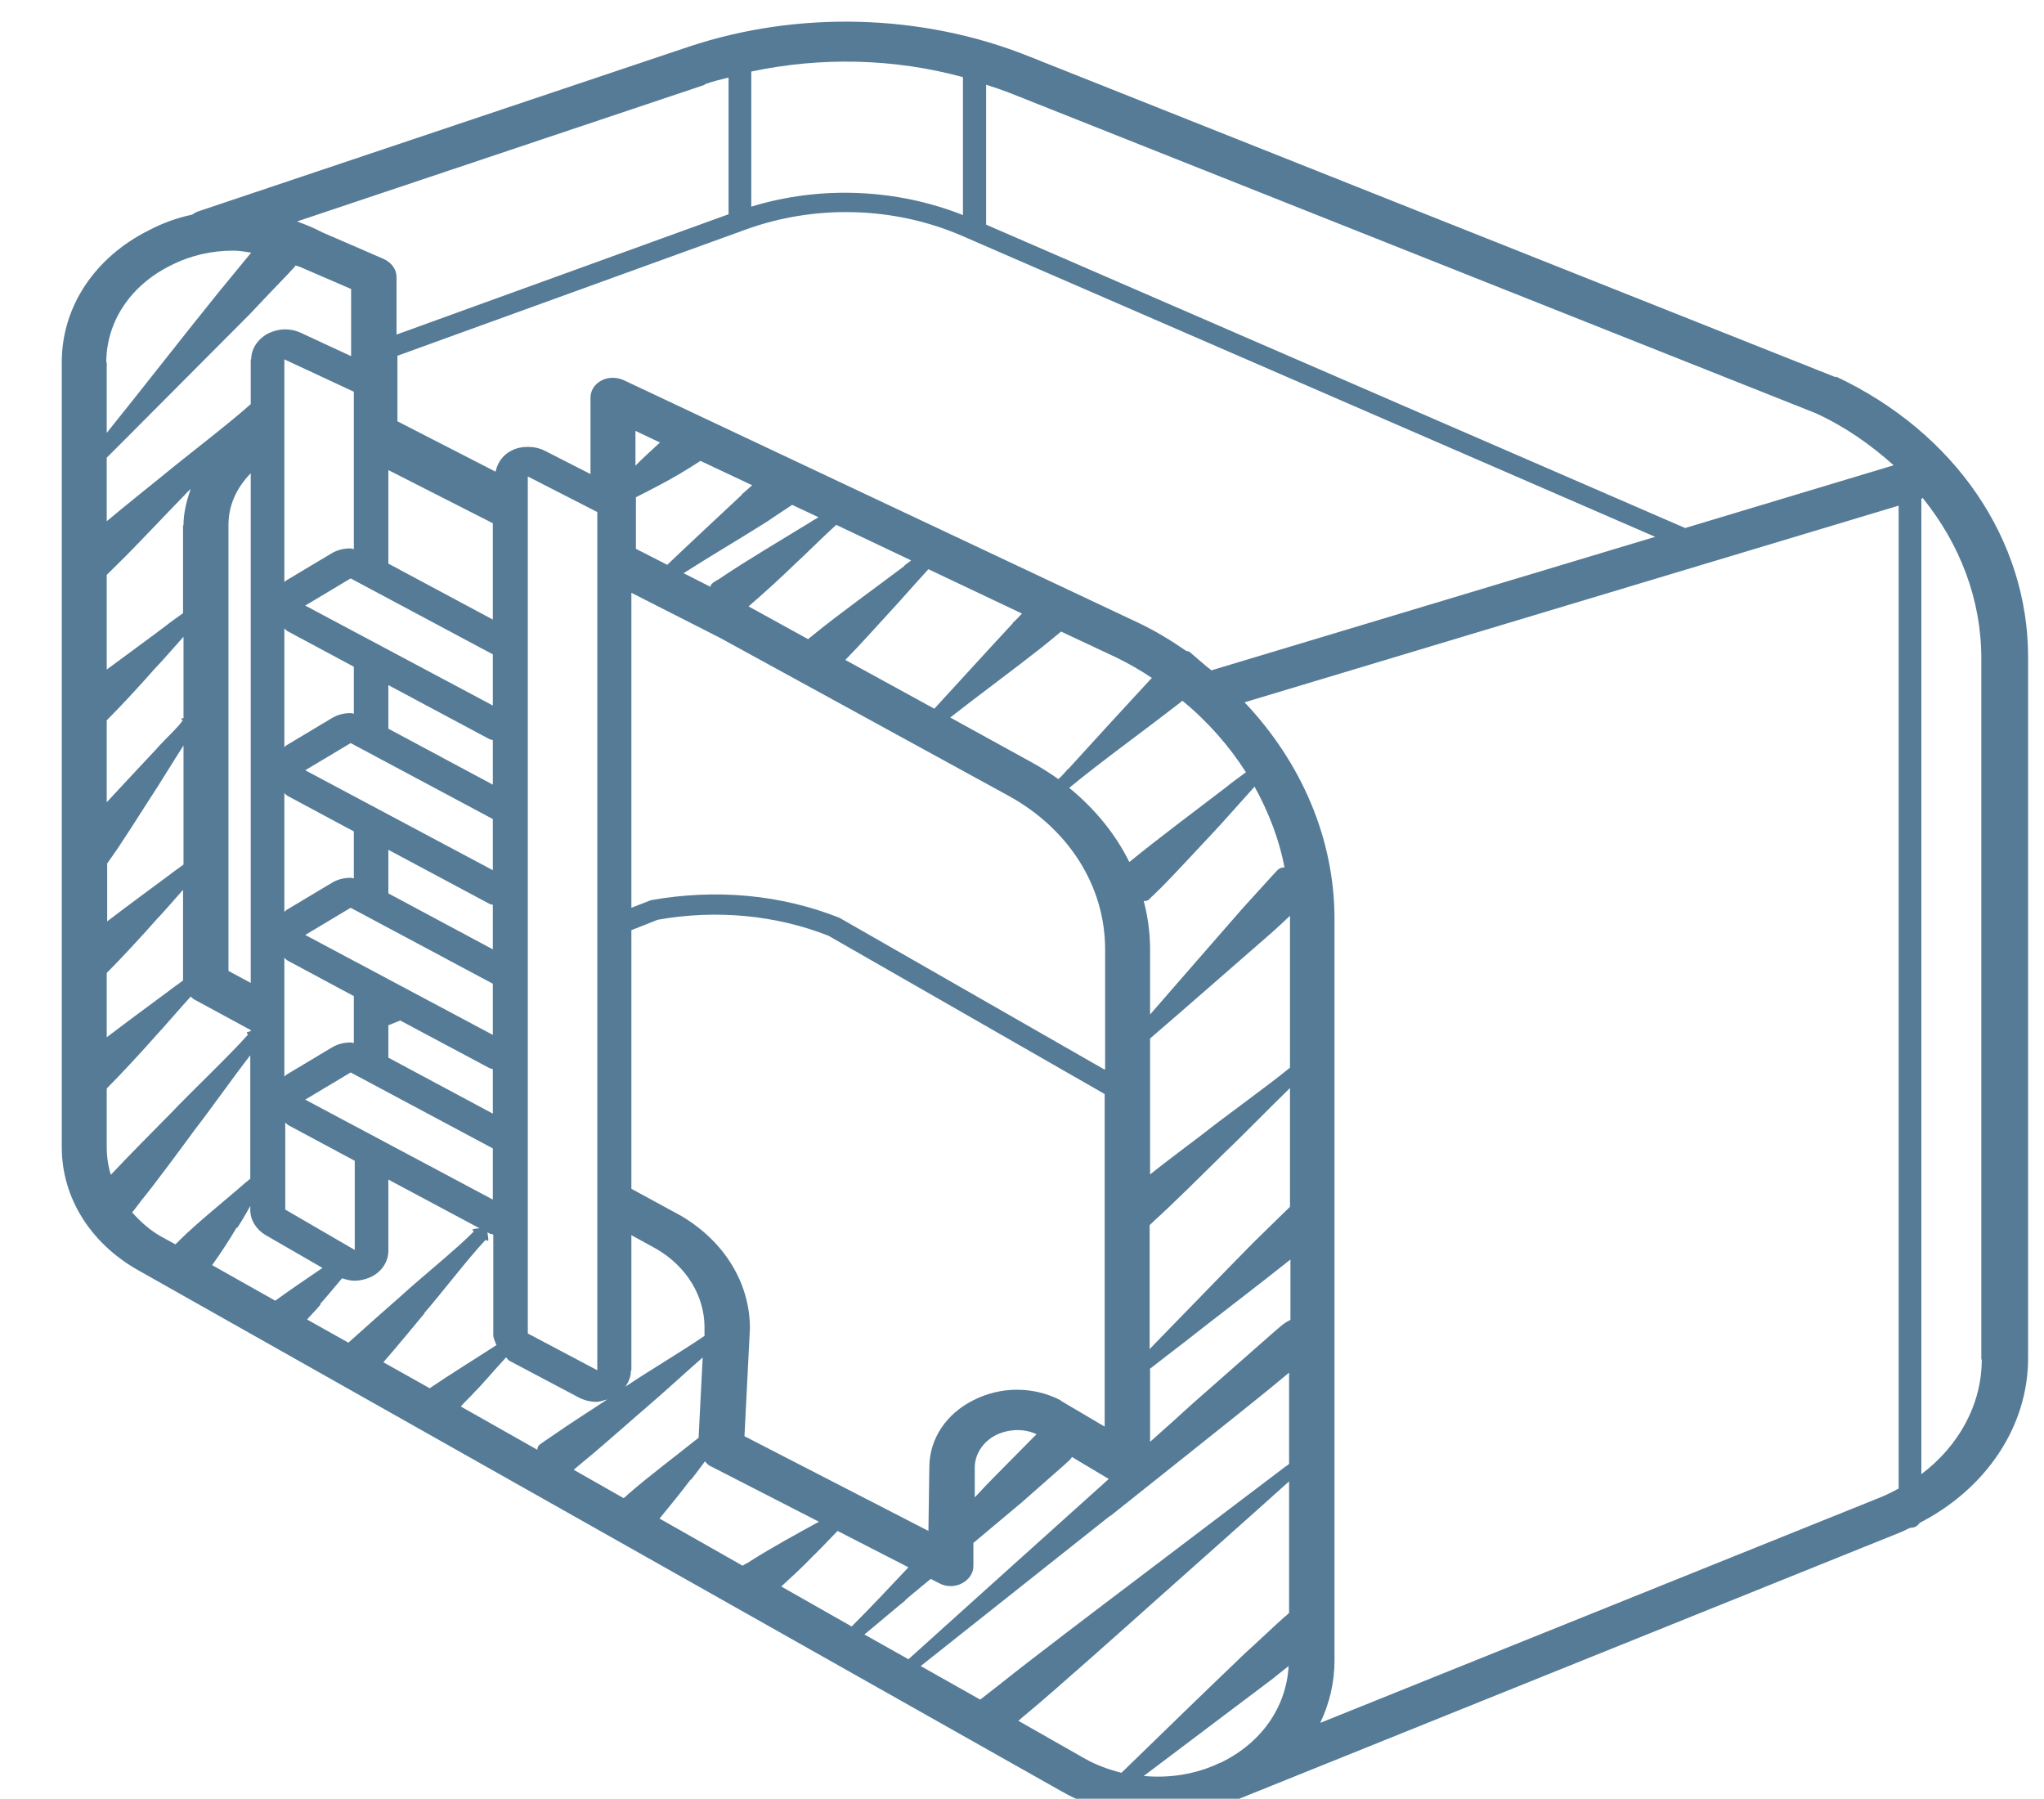 <svg width="666" height="586" viewBox="0 0 666 586" fill="none" xmlns="http://www.w3.org/2000/svg">
<g clip-path="url(#clip0_18_26)">
<g clip-path="url(#clip1_18_26)">
<path d="M598.216 122.93L334.924 18.231C300.292 4.428 259.888 3.386 224.368 15.236L64.528 68.888C63.788 69.148 63.196 69.539 62.604 69.929C57.72 70.971 52.984 72.664 48.544 75.008C30.784 83.863 20.128 100.011 20.128 117.981V373.738C20.128 390.016 29.304 404.861 44.844 413.716L346.024 583.656C355.644 589.125 366.448 591.86 377.252 591.86C386.132 591.86 395.012 589.907 403.448 586.13L619.38 499.142C620.416 498.751 621.452 498.1 622.488 497.709C622.488 497.709 622.488 497.709 622.636 497.709C623.968 497.709 624.856 497.058 625.448 496.147C647.056 485.078 660.82 464.763 660.82 442.495V214.085C660.82 175.8 636.992 140.901 598.216 122.669V122.93ZM591.704 134.65C601.324 139.077 609.612 144.937 617.012 151.579L549.08 172.024L321.308 73.185V27.607C323.824 28.389 326.488 29.3 328.856 30.212L591.704 134.65ZM337.736 467.237C337.736 467.237 337.144 467.889 336.7 468.279C334.036 471.014 326.488 478.567 323.824 481.301C321.9 483.255 319.68 485.599 317.608 487.813V477.785C317.756 473.488 320.42 469.581 324.564 467.498C328.856 465.414 333.888 465.414 337.736 467.237ZM345.58 456.169C336.7 451.611 326.044 451.611 317.164 456.169C308.284 460.596 302.956 468.67 302.808 477.655L302.512 498.751L242.572 467.889L244.348 432.729C244.348 418.013 236.06 404.47 222 396.136L205.72 387.281V303.027L214.304 299.641C233.248 296.256 252.784 298.079 269.952 304.85L359.936 356.418V395.225C359.936 395.225 359.936 395.615 359.936 395.876V464.763L345.58 456.299V456.169ZM420.32 393.141C420.32 393.141 419.432 394.053 418.988 394.443C416.768 396.657 410.552 402.647 408.332 404.861C398.564 414.758 384.652 429.213 374.588 439.5V399.131C375.328 398.48 376.068 397.699 376.068 397.699C381.1 393.271 393.828 380.64 398.712 375.821C404.484 370.352 413.216 361.367 420.32 354.465V393.011V393.141ZM420.32 299.251V347.824C412.328 354.335 399.304 363.581 391.756 369.571C388.204 372.305 380.804 377.775 374.736 382.593V338.317C387.168 327.639 402.708 313.966 414.696 303.548C415.88 302.506 418.1 300.423 420.32 298.339C420.32 298.6 420.32 298.99 420.32 299.251ZM359.936 348.475L273.504 298.99C254.412 291.437 233.396 289.484 212.084 293.261L205.72 295.735V193.12L234.432 207.705L328.412 259.142C348.244 269.951 360.084 288.703 360.084 309.278V348.214L359.936 348.475ZM347.948 250.548C347.948 250.548 345.728 253.152 344.84 253.803C342.028 251.85 339.216 250.027 336.108 248.334L309.616 233.749C319.088 226.326 330.632 217.862 339.364 210.96C340.696 209.918 343.36 207.705 345.728 205.751L363.784 214.216C367.78 216.169 371.628 218.383 375.328 220.857C375.032 221.117 374.736 221.508 374.44 221.769C366.744 230.103 355.496 242.344 347.948 250.678V250.548ZM330.04 203.017C322.64 210.96 311.984 222.68 304.436 230.884L275.428 214.997C280.164 210.179 286.232 203.407 289.932 199.37C292.744 196.375 298.072 190.255 302.512 185.437L333 199.891C331.816 201.193 330.632 202.365 329.892 203.017H330.04ZM294.668 184.395C286.232 190.776 273.356 200.021 265.216 206.663L263.292 208.225L243.904 197.547C248.64 193.51 255.448 187.26 259.296 183.483C261.516 181.53 267.88 175.149 272.468 170.982L296.888 182.572C295.852 183.353 295.112 183.874 294.668 184.265V184.395ZM264.328 169.94C256.04 175.019 243.756 182.311 235.764 187.65C233.544 189.343 231.62 189.734 231.472 191.166L222.74 186.739C231.472 181.139 242.128 174.889 250.12 169.81C251.748 168.638 256.04 165.903 258.112 164.471L266.696 168.508C265.66 169.159 264.624 169.68 264.328 169.94ZM241.684 161.215C234.728 167.726 224.516 177.233 217.412 184.004L207.2 178.795V161.997C212.084 159.522 217.412 156.788 221.556 154.313C222.888 153.532 226.44 151.318 227.624 150.537C227.772 150.407 228.068 150.277 228.216 150.146L245.088 158.09C243.756 159.262 242.424 160.434 241.684 161.085V161.215ZM207.052 151.579V140.38L215.044 144.156C212.38 146.63 209.716 148.974 207.052 151.709V151.579ZM194.62 166.815V446.402L171.976 434.421V155.225L194.62 166.815ZM205.72 446.402V402.387L214.008 406.945C223.776 412.674 229.548 422.311 229.548 432.338V435.203C222.148 440.281 210.9 446.923 204.388 451.35C204.24 451.35 203.796 451.741 203.648 451.871C204.832 450.309 205.572 448.485 205.572 446.532L205.72 446.402ZM374.588 446.011C377.548 443.667 383.172 439.37 385.54 437.547C395.456 429.733 409.516 419.055 420.468 410.33V429.994C417.952 431.166 416.324 432.989 414.252 434.682C408.924 439.37 394.272 452.262 388.796 457.08C384.356 461.117 379.62 465.414 374.736 469.712V446.011H374.588ZM414.992 284.796C412.92 287.14 407 293.521 404.928 295.865C395.9 306.153 384.504 319.305 374.736 330.504V309.408C374.736 303.939 373.996 298.6 372.664 293.521C374.44 293.651 374.588 292.609 375.476 291.958L378.288 289.224C381.84 285.708 390.868 275.941 394.42 272.165C398.268 268.128 404.04 261.486 408.776 256.277C413.364 264.612 416.768 273.337 418.544 282.582C416.472 282.582 416.028 283.885 414.992 284.796ZM399.748 256.277C390.572 263.309 376.956 273.467 368.076 280.759H367.928C363.488 271.774 356.828 263.57 348.392 256.668C358.456 248.334 373.108 237.786 383.616 229.582C384.06 229.321 384.652 228.801 385.244 228.28C393.532 235.051 400.488 242.995 405.964 251.589C403.448 253.413 400.636 255.496 399.748 256.277ZM394.568 218.253C394.568 218.253 393.828 217.601 393.384 217.341L387.464 212.262C387.464 212.262 386.724 212.132 386.428 212.002C381.544 208.616 376.364 205.491 370.888 202.886L203.204 123.841C200.836 122.8 198.172 122.8 195.952 123.972C193.732 125.144 192.4 127.227 192.4 129.571V154.444L177.6 146.891C175.824 145.979 173.9 145.589 171.976 145.589C170.052 145.589 168.128 145.979 166.5 146.891C163.688 148.323 162.06 150.928 161.468 153.662L129.5 137.254V115.898L242.72 74.878C265.512 66.544 291.412 67.195 313.76 76.961L539.312 174.889L394.716 218.383L394.568 218.253ZM115.588 407.205L92.944 394.053V365.664C92.944 365.664 93.536 366.315 93.98 366.576L115.588 378.165V407.205ZM80.956 336.885C74.888 343.787 62.456 355.507 55.796 362.539C51.504 366.836 40.996 377.514 36.112 382.723C35.224 379.858 34.78 376.863 34.78 373.738V354.595C39.368 350.037 46.916 341.833 50.912 337.276C53.132 334.932 58.016 329.202 62.16 324.644C62.456 324.905 62.752 325.295 63.196 325.556L81.696 335.583V335.973C81.696 335.973 81.104 335.973 80.808 336.234C80.512 336.234 80.068 336.234 80.808 337.015L80.956 336.885ZM81.696 320.217L74.444 316.31V170.982C74.444 164.601 77.108 158.871 81.696 154.183V320.086V320.217ZM34.78 234.661C39.368 230.103 46.324 222.55 50.172 218.122C52.096 216.169 56.092 211.611 59.792 207.444V234.009C59.792 234.009 59.496 234.009 59.348 234.009C59.052 234.009 58.756 234.009 59.496 234.661C59.052 235.963 52.392 242.213 51.06 243.906C46.472 248.855 40.404 255.236 34.78 261.356V234.661ZM34.78 281.541C35.372 280.629 36.408 279.197 36.408 279.197C39.22 275.29 46.176 264.351 48.84 260.184C51.8 255.757 56.092 248.594 59.792 242.865V281.671C57.868 283.103 55.944 284.405 55.352 284.926C49.58 289.224 41.736 294.953 34.928 300.162V281.541H34.78ZM34.78 316.961C39.368 312.403 46.916 304.199 50.912 299.641C52.688 297.818 56.24 293.781 59.644 289.875V319.435C57.72 320.868 55.796 322.17 55.204 322.691C49.432 326.988 41.588 332.718 34.78 337.927V317.091V316.961ZM59.644 171.112V199.761C57.424 201.324 54.908 203.147 54.316 203.668C48.84 207.835 41.44 213.174 34.78 218.122V187.26C34.78 187.26 34.78 187.26 34.928 187.129L38.628 183.483C43.364 178.925 55.352 166.164 60.088 161.345C60.68 160.694 61.42 159.913 62.16 159.262C60.828 163.038 59.792 166.945 59.792 171.112H59.644ZM81.696 117.07V131.655C74.444 138.166 60.384 148.844 52.688 155.225C48.988 158.22 40.848 164.731 34.78 169.81V149.105C38.332 145.589 43.216 140.64 45.436 138.426C54.316 129.441 72.372 111.47 81.252 102.485C84.064 99.49 91.612 91.546 94.276 88.812C94.868 88.03 95.756 87.379 96.348 86.468C96.792 86.728 97.384 86.728 97.828 86.989L114.404 94.151V116.028L98.124 108.475C96.496 107.694 94.72 107.303 92.944 107.303C91.02 107.303 88.948 107.824 87.172 108.736C83.916 110.559 81.844 113.684 81.844 117.07H81.696ZM115.44 232.577C115.44 232.577 114.7 232.317 114.256 232.317C112.036 232.317 109.964 232.837 108.04 234.009L93.24 242.865C93.24 242.865 92.944 243.255 92.648 243.385V204.709C92.648 204.709 93.24 205.361 93.684 205.621L115.292 217.211V232.577H115.44ZM115.44 286.229C115.44 286.229 114.7 285.968 114.256 285.968C112.036 285.968 109.964 286.489 108.04 287.661L93.24 296.516C93.24 296.516 92.944 296.907 92.648 297.037V258.361C92.648 258.361 93.24 259.012 93.684 259.273L115.292 270.862V286.229H115.44ZM115.44 339.88C115.44 339.88 114.7 339.62 114.256 339.62C112.036 339.62 109.964 340.141 108.04 341.313L93.24 350.168C93.24 350.168 92.944 350.558 92.648 350.689V312.013C92.648 312.013 93.24 312.664 93.684 312.924L115.292 324.514V339.88H115.44ZM93.24 189.083C93.24 189.083 92.944 189.473 92.648 189.604V117.07L115.292 127.618V178.925C115.292 178.925 114.552 178.665 114.108 178.665C111.888 178.665 109.816 179.186 107.892 180.358L93.092 189.213L93.24 189.083ZM99.456 358.241L114.256 349.386L160.58 374.129V390.797L99.456 358.241ZM126.54 344.568V334.02L130.388 332.457L159.692 348.084C159.692 348.084 160.284 348.084 160.58 348.345V362.799L126.54 344.568ZM99.456 304.59L114.256 295.735L160.58 320.477V337.145L99.456 304.59ZM126.54 290.917V276.853L159.692 294.563C159.692 294.563 160.284 294.563 160.58 294.823V309.278L126.54 291.047V290.917ZM99.456 250.938L114.256 242.083L160.58 266.825V283.494L99.456 250.938ZM126.54 237.265V223.201L159.692 240.911C159.692 240.911 160.284 240.911 160.58 241.172V255.626L126.54 237.395V237.265ZM99.456 197.287L114.256 188.432L160.58 213.174V229.842L99.456 197.287ZM126.54 183.613V153.141L160.58 170.461V201.845L126.54 183.613ZM313.76 25.263V70.06C292.004 61.465 267.288 60.423 244.792 67.325V23.31C267.436 18.492 291.412 19.013 313.76 25.133V25.263ZM229.548 27.477C232.064 26.566 234.728 25.914 237.392 25.263V69.799L129.204 108.996V90.244C129.204 87.77 127.576 85.556 125.06 84.384L104.932 75.659C102.268 74.227 99.604 73.185 96.792 72.143L229.696 27.607L229.548 27.477ZM34.632 118.112C34.632 104.829 42.476 92.979 55.648 86.468C62.012 83.212 68.968 81.65 76.072 81.65C77.996 81.65 79.92 82.04 81.844 82.301C78.884 85.947 73.26 92.718 71.04 95.453C60.088 108.996 46.62 126.316 34.78 141.031V118.112H34.632ZM43.068 394.964C43.66 394.313 45.88 391.318 45.88 391.318C49.876 386.5 59.792 373.087 63.492 368.008C68.376 361.757 75.776 351.209 81.548 343.787V382.853V384.025C81.548 384.025 80.068 385.197 79.92 385.328C73.112 391.318 64.972 397.699 58.608 403.949C58.016 404.601 57.572 404.991 57.128 405.382L52.392 402.777C48.692 400.694 45.584 397.829 42.92 394.834L43.068 394.964ZM77.256 400.043C77.848 399.261 79.772 396.136 81.548 392.881V394.183C81.548 397.438 83.472 400.564 86.58 402.387L105.08 413.065C99.9 416.581 94.72 420.097 89.688 423.743L69.116 412.153C71.928 408.247 74.74 403.949 77.108 399.913L77.256 400.043ZM104.34 424.785C105.228 423.873 108.484 419.967 111.444 416.451C112.776 416.841 114.108 417.232 115.44 417.232C117.216 417.232 118.992 416.841 120.768 416.06C124.32 414.367 126.54 411.112 126.54 407.465V384.286L156.288 400.173C156.288 400.173 154.956 400.173 154.364 400.433C154.068 400.433 153.624 400.433 154.364 401.215C148.74 406.945 136.9 416.451 130.684 422.181C126.984 425.436 118.4 432.989 113.516 437.417L100.048 429.864C101.528 428.171 103.156 426.608 104.488 424.915L104.34 424.785ZM138.232 427.78C143.708 421.529 152.736 409.679 158.212 403.949C159.248 404.47 159.1 404.08 159.1 403.949C159.1 403.168 158.952 402.257 158.804 401.475L159.84 401.996C159.84 401.996 160.432 401.996 160.728 402.257V434.812C160.728 435.984 161.32 437.156 161.764 438.198C154.956 442.625 147.112 447.444 140.008 452.262L124.912 443.798C129.352 438.719 135.568 431.166 138.38 427.78H138.232ZM150.22 458.122C151.7 456.429 153.476 454.866 154.808 453.304C156.14 452.132 161.468 445.881 164.872 442.235C165.316 442.495 165.464 443.016 165.908 443.277L188.552 455.257C190.328 456.169 192.252 456.689 194.324 456.689C195.508 456.689 196.692 456.169 197.876 455.908C191.956 459.815 184.408 464.633 181.152 466.977L177.304 469.581C176.416 470.363 175.084 470.623 175.084 472.316L150.22 458.252V458.122ZM190.18 476.093C194.768 472.446 206.312 462.159 210.9 458.252C215.636 454.215 222.888 447.574 228.956 442.235L227.624 468.409C227.624 468.409 226.588 469.191 226.44 469.321C219.632 474.79 211.048 481.171 204.536 486.901C204.092 487.422 203.648 487.682 203.204 488.073L186.924 478.827L190.18 476.093ZM225.108 482.083C225.848 481.301 227.624 478.827 229.696 476.093C230.14 476.483 230.436 477.004 231.028 477.395L266.844 495.756C259.444 499.793 251.6 504.09 244.792 508.388C243.608 509.299 242.572 509.56 241.98 510.081L214.896 494.714C218.3 490.547 221.852 486.25 224.96 482.083H225.108ZM264.476 507.346C265.512 506.434 269.656 502.137 272.912 498.751L296 510.601C289.488 517.503 283.272 524.145 277.5 529.874L254.56 516.852C257.964 513.727 261.516 510.471 264.624 507.216L264.476 507.346ZM294.964 521.28C297.184 519.326 300.144 516.982 303.252 514.378L306.064 515.81C307.248 516.461 308.58 516.722 309.764 516.722C310.948 516.722 312.28 516.461 313.464 515.81C315.684 514.638 317.164 512.555 317.164 510.211V502.658C323.232 497.579 329.004 492.761 333 489.375C335.96 486.771 344.1 479.609 346.912 477.134C347.652 476.353 348.688 475.702 349.28 474.66L361.268 481.822C339.068 501.746 315.24 523.233 296 540.553L281.644 532.479C285.196 529.614 292.004 523.754 294.964 521.41V521.28ZM361.712 493.933C373.256 484.687 404.04 460.336 414.992 451.35L420.024 447.183V476.874C420.024 476.874 419.58 477.395 418.84 477.785C405.816 487.682 381.84 505.783 368.668 515.81C359.344 522.842 334.628 541.594 325.896 548.626L319.384 553.705L299.996 542.766C316.276 529.874 345.432 506.695 361.564 493.933H361.712ZM331.816 560.607C333.592 559.044 335.516 557.481 335.516 557.481C344.248 550.189 366.892 530.005 375.624 522.191C387.168 511.904 407.74 493.673 420.024 482.604V525.447C420.024 525.447 418.988 526.489 418.396 526.879C415.732 529.223 408.628 535.995 405.816 538.469C393.68 550.059 378.14 565.165 365.412 577.536C361.268 576.494 357.272 575.061 353.572 572.978L331.816 560.607ZM372.664 578.577C386.428 568.16 402.412 556.179 414.992 546.673C416.028 545.762 417.952 544.329 419.876 542.766C419.136 556.049 411.144 567.769 397.676 574.28H397.528C389.684 578.057 381.1 579.359 372.664 578.577ZM430.236 561.128C433.196 554.877 434.824 548.105 434.824 540.943V299.381C434.824 273.206 424.02 248.334 405.52 228.801L618.64 164.731V484.948C616.864 485.859 614.94 486.901 613.016 487.682L430.236 561.258V561.128ZM645.724 442.886C645.724 457.471 638.324 471.014 626.04 480.26V162.517C626.04 162.517 626.336 162.257 626.484 162.257C638.62 177.233 645.576 195.333 645.576 214.476V442.886H645.724Z" fill="#557B97"/>
</g>
</g>
<defs>
<clipPath id="clip0_18_26">
<rect width="666" height="586" fill="white"/>
</clipPath>
<clipPath id="clip1_18_26">
<rect width="666" height="586" fill="white"/>
</clipPath>
</defs>
</svg>
